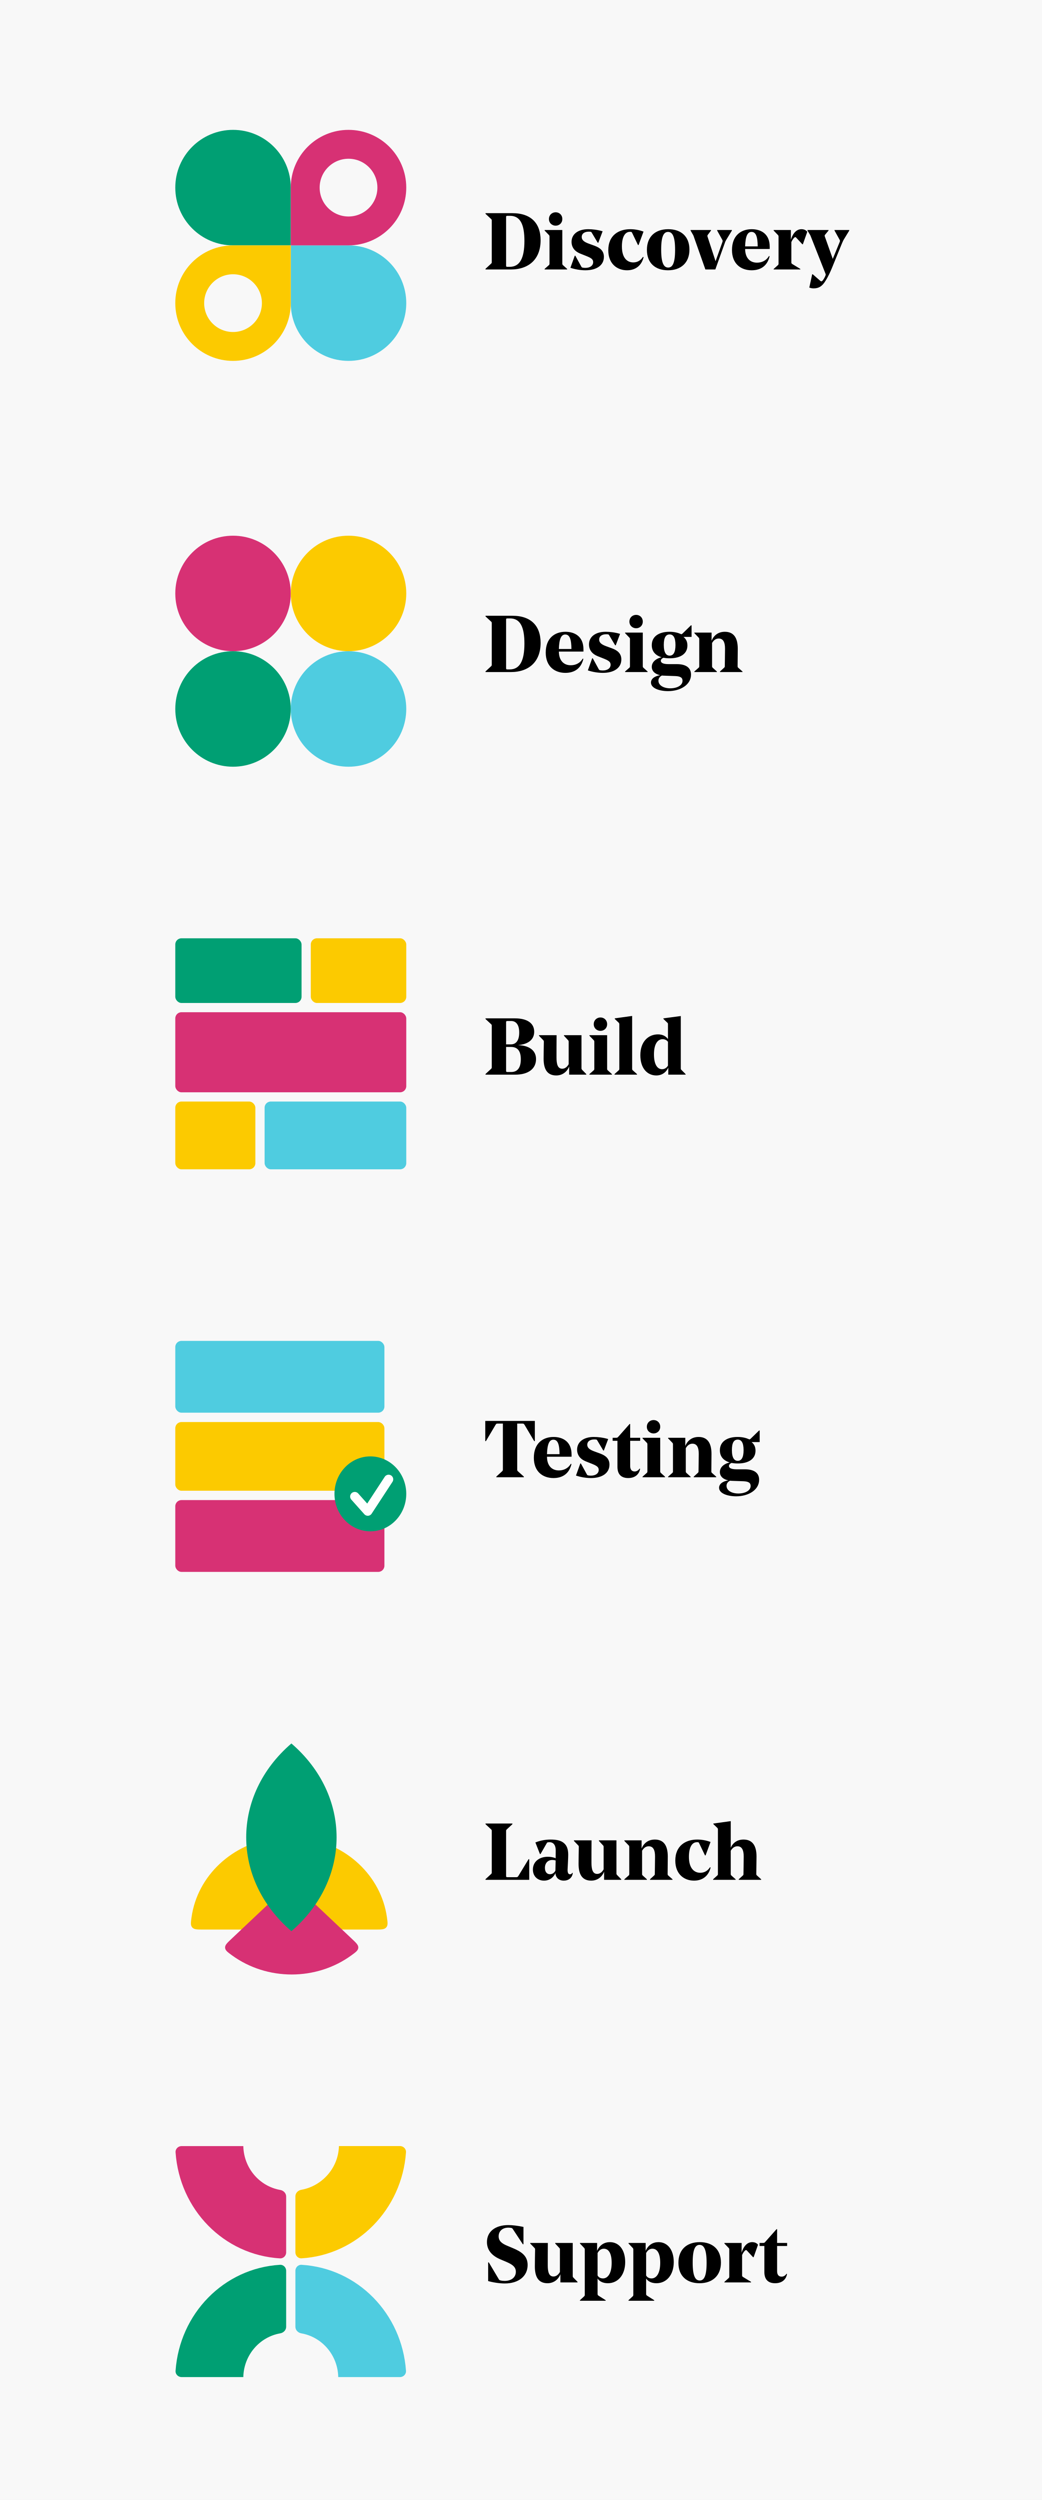 <svg width="321" height="770" viewBox="0 0 321 770" fill="none" xmlns="http://www.w3.org/2000/svg">
<rect width="321" height="770" fill="#F8F8F8"/>
<rect x="54" y="311.769" width="71.154" height="24.667" rx="1.897" fill="#D73174"/>
<rect x="54" y="289" width="38.897" height="19.923" rx="1.897" fill="#009F73"/>
<rect x="95.744" y="289" width="29.41" height="19.923" rx="1.897" fill="#FCCA00"/>
<rect x="54" y="339.282" width="24.667" height="20.872" rx="1.897" fill="#FCCA00"/>
<rect x="81.513" y="339.282" width="43.641" height="20.872" rx="1.897" fill="#4FCCE0"/>
<path d="M89.577 93.366C89.577 103.19 97.541 111.154 107.365 111.154C117.19 111.154 125.154 103.19 125.154 93.366C125.154 83.542 117.19 75.578 107.365 75.578H89.577V93.366Z" fill="#4FCCE0"/>
<path d="M89.577 57.788C89.577 47.964 81.613 40 71.788 40C61.964 40 54 47.964 54 57.788C54 67.612 61.964 75.576 71.788 75.576H89.577V57.788Z" fill="#009F73"/>
<path fill-rule="evenodd" clip-rule="evenodd" d="M107.365 40C97.541 40 89.577 47.964 89.577 57.788V75.576H107.365C117.19 75.576 125.154 67.612 125.154 57.788C125.154 47.964 117.19 40 107.365 40ZM116.26 57.788C116.26 62.7 112.277 66.682 107.365 66.682C102.453 66.682 98.471 62.7 98.471 57.788C98.471 52.876 102.453 48.894 107.365 48.894C112.277 48.894 116.26 52.876 116.26 57.788Z" fill="#D73174"/>
<path fill-rule="evenodd" clip-rule="evenodd" d="M71.788 111.154C81.613 111.154 89.577 103.19 89.577 93.366V75.578H71.788C61.964 75.578 54 83.542 54 93.366C54 103.19 61.964 111.154 71.788 111.154ZM80.683 93.366C80.683 98.278 76.701 102.26 71.788 102.26C66.876 102.26 62.894 98.278 62.894 93.366C62.894 88.454 66.876 84.472 71.788 84.472C76.701 84.472 80.683 88.454 80.683 93.366Z" fill="#FCCA00"/>
<path d="M89.577 182.788C89.577 192.613 81.613 200.577 71.788 200.577C61.964 200.577 54 192.613 54 182.788C54 172.964 61.964 165 71.788 165C81.613 165 89.577 172.964 89.577 182.788Z" fill="#D73174"/>
<path d="M125.154 182.788C125.154 192.613 117.19 200.577 107.365 200.577C97.541 200.577 89.577 192.613 89.577 182.788C89.577 172.964 97.541 165 107.365 165C117.19 165 125.154 172.964 125.154 182.788Z" fill="#FCCA00"/>
<path d="M125.154 218.366C125.154 228.19 117.19 236.154 107.365 236.154C97.541 236.154 89.577 228.19 89.577 218.366C89.577 208.541 97.541 200.577 107.365 200.577C117.19 200.577 125.154 208.541 125.154 218.366Z" fill="#4FCCE0"/>
<path d="M89.577 218.366C89.577 228.19 81.613 236.154 71.788 236.154C61.964 236.154 54 228.19 54 218.366C54 208.541 61.964 200.577 71.788 200.577C81.613 200.577 89.577 208.541 89.577 218.366Z" fill="#009F73"/>
<path d="M88.918 590.539C88.918 592.318 88.918 593.208 88.362 593.761C87.807 594.314 86.912 594.314 85.123 594.314H62.537C60.707 594.314 59.793 594.314 59.225 593.665C58.658 593.017 58.773 592.194 59.003 590.549C60.792 577.767 71.56 567.657 85.13 566.053C86.806 565.855 87.643 565.756 88.281 566.319C88.918 566.882 88.918 567.79 88.918 569.605V590.539Z" fill="#FCCA00"/>
<path d="M89.284 590.539C89.284 592.318 89.284 593.208 89.84 593.761C90.396 594.314 91.29 594.314 93.079 594.314H115.665C117.495 594.314 118.41 594.314 118.977 593.665C119.544 593.017 119.429 592.194 119.199 590.549C117.411 577.767 106.642 567.657 93.072 566.053C91.397 565.855 90.559 565.756 89.922 566.319C89.284 566.882 89.284 567.79 89.284 569.605V590.539Z" fill="#FCCA00"/>
<path d="M92.612 582.269C91.314 581.045 90.665 580.432 89.859 580.432C89.053 580.432 88.404 581.045 87.106 582.269L71.274 597.213C69.949 598.464 69.286 599.09 69.342 599.919C69.398 600.748 70.08 601.245 71.444 602.239C82.263 610.126 97.455 610.126 108.275 602.239C109.638 601.245 110.32 600.748 110.376 599.919C110.432 599.09 109.77 598.464 108.444 597.213L92.612 582.269Z" fill="#D73174"/>
<path d="M89.768 537C108.331 552.966 108.331 578.853 89.768 594.819C71.206 578.853 71.206 552.966 89.768 537Z" fill="#009F73"/>
<path d="M104.404 661L123.223 661C124.284 661 125.144 661.872 125.069 662.93C123.83 680.513 110.066 694.525 92.907 695.578C91.858 695.642 91.001 694.785 91.001 693.734L91.001 676.489C91.001 675.469 91.811 674.646 92.816 674.469C99.169 673.353 104.269 667.769 104.407 661.003C104.407 661.002 104.406 661 104.404 661Z" fill="#FCCA00"/>
<path d="M74.96 661.011L55.932 661.011C54.871 661.011 54.011 661.883 54.085 662.942C55.314 680.574 68.927 694.549 86.248 695.59C87.297 695.653 88.154 694.797 88.154 693.745L88.154 676.538C88.154 675.518 87.343 674.695 86.338 674.519C79.966 673.403 75.096 667.802 74.956 661.015C74.956 661.013 74.958 661.011 74.96 661.011Z" fill="#D73174"/>
<path d="M74.96 732.153H55.932C54.871 732.153 54.011 731.281 54.085 730.222C55.317 712.634 68.929 698.618 86.248 697.574C87.297 697.511 88.154 698.367 88.154 699.419V716.663C88.154 717.683 87.343 718.506 86.338 718.682C79.966 719.794 75.096 725.38 74.956 732.149C74.956 732.151 74.958 732.153 74.96 732.153Z" fill="#009F73"/>
<path d="M104.195 732.153H123.222C124.283 732.153 125.143 731.281 125.069 730.222C123.838 712.634 110.225 698.618 92.906 697.574C91.857 697.511 91 698.367 91 699.419V716.663C91 717.683 91.811 718.506 92.816 718.682C99.189 719.794 104.059 725.38 104.198 732.149C104.198 732.151 104.197 732.153 104.195 732.153Z" fill="#4FCCE0"/>
<rect x="54" y="413" width="64.423" height="22.115" rx="1.897" fill="#4FCCE0"/>
<rect x="54" y="438" width="64.423" height="21.154" rx="1.897" fill="#FCCA00"/>
<rect x="54" y="462.038" width="64.423" height="22.115" rx="1.897" fill="#D73174"/>
<ellipse cx="114.095" cy="460.116" rx="11.058" ry="11.539" fill="#009F73"/>
<path d="M109.289 460.945L113.299 465.443L119.713 455.641" stroke="white" stroke-width="2.846" stroke-linecap="round" stroke-linejoin="round"/>
<path d="M149.567 83V82.803L151.269 81.224C151.467 81.051 151.491 80.977 151.491 80.681V67.978C151.491 67.682 151.467 67.608 151.269 67.435L149.567 65.857V65.659H157.88C163.627 65.659 166.538 68.817 166.538 73.997C166.538 79.867 162.887 83 157.362 83H149.567ZM155.907 81.742C155.907 82.137 155.981 82.186 156.351 82.186H157.017C160.149 82.186 161.555 79.522 161.555 74.219C161.555 69.261 160.347 66.473 157.14 66.473H156.326C155.981 66.473 155.907 66.547 155.907 66.893V81.742ZM167.778 83V82.827L169.06 81.693C169.258 81.52 169.282 81.421 169.282 81.15V72.936C169.282 72.64 169.258 72.566 169.085 72.369L167.778 71.012V70.839H173.229V81.15C173.229 81.421 173.254 81.495 173.451 81.693L174.709 82.827V83H167.778ZM169.11 67.46C169.11 66.227 170.047 65.388 171.182 65.388C172.316 65.388 173.229 66.227 173.229 67.46C173.229 68.669 172.316 69.507 171.182 69.507C170.047 69.507 169.11 68.669 169.11 67.46ZM180.341 83.247C178.812 83.247 177.085 82.951 175.729 82.482L177.061 78.757H177.233L179.059 82.087C179.182 82.309 179.256 82.383 179.478 82.433C179.725 82.482 180.021 82.507 180.366 82.507C181.723 82.507 182.734 81.841 182.734 80.731C182.734 79.818 182.043 79.423 180.563 78.831L178.763 78.116C177.283 77.524 176.074 76.389 176.074 74.49C176.074 72.147 178.047 70.593 181.205 70.593C182.463 70.593 184.066 70.765 185.645 71.234L184.313 74.761H184.14L182.315 71.703C182.167 71.456 182.117 71.407 181.895 71.382C181.698 71.357 181.55 71.357 181.328 71.357C180.119 71.357 179.207 71.925 179.207 72.985C179.207 73.997 180.021 74.539 181.353 75.033L183.178 75.699C184.781 76.291 186.039 77.228 186.039 79.103C186.039 81.791 183.696 83.247 180.341 83.247ZM193.162 83.247C190.103 83.247 187.39 81.249 187.39 77.08C187.39 72.467 190.596 70.593 194.148 70.593C195.382 70.593 196.763 70.79 198.243 71.333L196.714 75.477H196.541L194.74 71.727C194.617 71.481 194.518 71.407 194.321 71.407H194.05C192.496 71.407 191.583 73.059 191.583 75.921C191.583 79.547 193.285 80.829 195.086 80.829C196.319 80.829 197.38 80.237 198.07 79.127L198.268 79.201C197.676 81.668 195.924 83.247 193.162 83.247ZM205.802 83.247C201.855 83.247 199.29 81.027 199.29 76.957C199.29 72.862 201.88 70.593 205.851 70.593C209.798 70.593 212.388 72.813 212.388 76.883C212.388 80.953 209.748 83.247 205.802 83.247ZM203.68 76.883C203.68 81.002 204.47 82.408 205.851 82.408C207.183 82.408 207.972 81.051 207.972 76.957C207.972 72.837 207.158 71.431 205.802 71.431C204.47 71.431 203.68 72.763 203.68 76.883ZM213.875 73.281C213.727 72.837 213.678 72.64 213.481 72.295L212.741 71.012V70.839H219.031V71.012L218.069 72.295C217.921 72.517 217.871 72.615 217.97 72.911L220.437 80.459L222.533 74.589C222.681 74.194 222.632 74.071 222.459 73.775L220.93 71.012V70.839H225.469V71.012L223.816 73.725C223.52 74.194 223.372 74.564 223.224 75.008L220.363 83H217.304L213.875 73.281ZM231.542 83.247C228.261 83.247 225.498 81.273 225.498 77.006C225.498 72.566 228.261 70.593 231.566 70.593C234.502 70.593 237.116 72.097 237.116 75.97V76.685H229.544C229.568 79.596 231.172 80.903 233.194 80.903C234.65 80.903 236.031 80.311 236.894 78.856L237.092 78.93C236.401 81.791 234.477 83.247 231.542 83.247ZM229.544 75.896H233.416C233.392 73.01 232.923 71.431 231.517 71.431C230.259 71.431 229.642 72.763 229.544 75.896ZM238.333 83V82.852L239.616 81.693C239.813 81.52 239.838 81.421 239.838 81.15V72.936C239.838 72.64 239.813 72.566 239.64 72.369L238.333 71.012V70.839H243.636V73.849C244.228 71.925 245.314 70.593 246.892 70.593C247.632 70.593 248.249 70.839 248.693 71.382L247.336 75.23H247.164L245.289 73.207C245.19 73.084 245.092 73.035 244.993 73.035C244.894 73.035 244.796 73.084 244.648 73.232C244.327 73.528 244.006 74.046 243.784 74.564V80.78C243.784 81.101 243.834 81.175 244.154 81.372L246.547 82.827V83H238.333ZM250.648 88.821C250.13 88.821 249.686 88.723 249.316 88.575L250.204 84.48H250.377L252.671 86.478C252.992 86.749 253.214 86.7 253.485 86.33C253.806 85.935 254.077 85.417 254.299 84.875C254.373 84.677 254.398 84.529 254.299 84.283L249.81 72.911C249.686 72.566 249.588 72.369 249.44 72.147L248.749 71.012V70.839H255.236V71.012L254.176 72.295C254.028 72.492 254.003 72.591 254.102 72.862L256.544 79.744L258.665 74.564C258.813 74.219 258.788 74.071 258.616 73.775L257.086 71.012V70.839H261.625V71.012L259.972 73.725C259.726 74.12 259.528 74.613 259.356 75.008L256.272 82.581C255.804 83.715 255.064 85.319 254.348 86.429C253.312 88.18 252.227 88.821 250.648 88.821Z" fill="black"/>
<path d="M149.567 207V206.803L151.269 205.224C151.467 205.051 151.491 204.977 151.491 204.681V191.978C151.491 191.682 151.467 191.608 151.269 191.435L149.567 189.857V189.659H157.88C163.627 189.659 166.538 192.817 166.538 197.997C166.538 203.867 162.887 207 157.362 207H149.567ZM155.907 205.742C155.907 206.137 155.981 206.186 156.351 206.186H157.017C160.149 206.186 161.555 203.522 161.555 198.219C161.555 193.261 160.347 190.473 157.14 190.473H156.326C155.981 190.473 155.907 190.547 155.907 190.893V205.742ZM174.163 207.247C170.882 207.247 168.12 205.273 168.12 201.006C168.12 196.566 170.882 194.593 174.188 194.593C177.123 194.593 179.738 196.097 179.738 199.97V200.685H172.165C172.19 203.596 173.793 204.903 175.816 204.903C177.271 204.903 178.652 204.311 179.516 202.856L179.713 202.93C179.022 205.791 177.098 207.247 174.163 207.247ZM172.165 199.896H176.038C176.013 197.01 175.544 195.431 174.138 195.431C172.88 195.431 172.264 196.763 172.165 199.896ZM185.713 207.247C184.184 207.247 182.457 206.951 181.1 206.482L182.432 202.757H182.605L184.43 206.087C184.554 206.309 184.628 206.383 184.85 206.433C185.096 206.482 185.392 206.507 185.738 206.507C187.094 206.507 188.106 205.841 188.106 204.731C188.106 203.818 187.415 203.423 185.935 202.831L184.134 202.116C182.654 201.524 181.446 200.389 181.446 198.49C181.446 196.147 183.419 194.593 186.576 194.593C187.834 194.593 189.438 194.765 191.016 195.234L189.684 198.761H189.512L187.686 195.703C187.538 195.456 187.489 195.407 187.267 195.382C187.07 195.357 186.922 195.357 186.7 195.357C185.491 195.357 184.578 195.925 184.578 196.985C184.578 197.997 185.392 198.539 186.724 199.033L188.55 199.699C190.153 200.291 191.411 201.228 191.411 203.103C191.411 205.791 189.068 207.247 185.713 207.247ZM192.565 207V206.827L193.847 205.693C194.045 205.52 194.069 205.421 194.069 205.15V196.936C194.069 196.64 194.045 196.566 193.872 196.369L192.565 195.012V194.839H198.016V205.15C198.016 205.421 198.041 205.495 198.238 205.693L199.496 206.827V207H192.565ZM193.897 191.46C193.897 190.227 194.834 189.388 195.969 189.388C197.103 189.388 198.016 190.227 198.016 191.46C198.016 192.669 197.103 193.507 195.969 193.507C194.834 193.507 193.897 192.669 193.897 191.46ZM205.795 212.871C203.23 212.871 200.541 212.032 200.541 210.231C200.541 209.146 201.528 208.283 203.353 207.962C201.824 207.641 200.788 206.729 200.788 205.397C200.788 203.966 201.972 202.881 203.797 202.437C201.996 201.894 200.788 200.71 200.788 198.712C200.788 195.999 203.032 194.593 206.239 194.593C207.768 194.593 208.903 194.913 209.668 195.259C209.89 195.382 209.988 195.382 210.235 195.16L212.874 192.595L213.047 192.619V196.171H210.556C211.246 196.739 211.764 197.528 211.764 198.811C211.764 201.425 209.544 202.757 206.313 202.757C205.622 202.757 204.981 202.708 204.389 202.585C203.871 202.807 203.575 203.152 203.575 203.522C203.575 204.139 204.266 204.558 205.943 204.558H208.508C211.246 204.558 212.874 205.594 212.874 207.789C212.874 210.873 209.668 212.871 205.795 212.871ZM202.835 209.639C202.835 211.119 204.463 212.007 206.486 212.007C208.434 212.007 210.26 211.193 210.26 209.689C210.26 208.801 209.742 208.307 208.064 208.233L204.586 208.11C204.364 208.11 204.118 208.085 203.92 208.061C203.254 208.381 202.835 208.924 202.835 209.639ZM204.488 198.638C204.488 201.006 205.203 201.943 206.288 201.943C207.398 201.943 208.089 201.006 208.089 198.663C208.089 196.319 207.398 195.407 206.288 195.407C205.154 195.407 204.488 196.295 204.488 198.638ZM221.801 207V206.827L223.034 205.693C223.256 205.495 223.281 205.421 223.281 205.15C223.281 204.533 223.355 201.302 223.355 199.797C223.355 197.799 222.787 196.665 221.406 196.665C220.543 196.665 219.877 197.158 219.359 198.046V205.15C219.359 205.421 219.383 205.495 219.581 205.693L220.839 206.827V207H213.907V206.827L215.19 205.693C215.387 205.52 215.412 205.421 215.412 205.15V196.936C215.412 196.64 215.387 196.566 215.215 196.369L213.907 195.012V194.839H219.211V197.355C219.901 195.727 221.209 194.593 223.305 194.593C225.969 194.593 227.277 196.369 227.277 199.822C227.277 201.228 227.227 203.769 227.227 205.15C227.227 205.421 227.252 205.52 227.449 205.693L228.732 206.827V207H221.801Z" fill="black"/>
<path d="M149.567 331V330.803L151.269 329.224C151.467 329.051 151.491 328.977 151.491 328.681V315.978C151.491 315.682 151.467 315.608 151.269 315.435L149.567 313.857V313.659H158.645C162.246 313.659 164.565 315.041 164.565 317.779C164.565 320.221 162.69 321.627 159.73 321.873V321.923C163.011 322.046 165.132 323.526 165.132 326.19C165.132 329.224 162.715 331 158.768 331H149.567ZM155.907 329.742C155.907 330.112 155.981 330.186 156.326 330.186H157.485C159.434 330.186 160.445 328.854 160.445 326.239C160.445 323.649 159.385 322.465 157.411 322.465H155.907V329.742ZM155.907 321.676H157.362C158.99 321.676 159.952 320.467 159.952 318.001C159.952 315.756 159.064 314.473 157.461 314.473H156.326C155.981 314.473 155.907 314.572 155.907 314.893V321.676ZM171.364 331.247C168.725 331.247 167.467 329.52 167.467 326.091C167.467 324.661 167.516 322.317 167.541 320.936C167.541 320.615 167.516 320.541 167.319 320.344L166.036 319.012V318.839H171.463C171.438 321.38 171.438 324.217 171.438 325.721C171.438 327.719 171.784 329.175 173.19 329.175C174.028 329.175 174.719 328.632 175.188 327.769V320.936C175.188 320.64 175.163 320.541 174.99 320.369L173.732 319.012V318.839H179.134V329.002C179.134 329.298 179.184 329.347 179.381 329.569L180.614 330.827V331H175.336V328.484C174.645 330.186 173.214 331.247 171.364 331.247ZM181.58 331V330.827L182.863 329.693C183.06 329.52 183.085 329.421 183.085 329.15V320.936C183.085 320.64 183.06 320.566 182.888 320.369L181.58 319.012V318.839H187.032V329.15C187.032 329.421 187.056 329.495 187.254 329.693L188.512 330.827V331H181.58ZM182.912 315.46C182.912 314.227 183.85 313.388 184.984 313.388C186.119 313.388 187.032 314.227 187.032 315.46C187.032 316.669 186.119 317.507 184.984 317.507C183.85 317.507 182.912 316.669 182.912 315.46ZM189.309 331V330.827L190.567 329.693C190.765 329.52 190.789 329.421 190.789 329.15V315.583C190.789 315.263 190.765 315.189 190.592 314.991L189.383 313.832V313.659L194.736 312.919V329.15C194.736 329.421 194.761 329.495 194.958 329.693L196.241 330.827V331H189.309ZM205.875 328.829C205.135 330.408 203.827 331.247 202.175 331.247C199.486 331.247 197.266 329.15 197.266 325.006C197.266 320.788 199.757 318.593 202.693 318.593C204.148 318.593 205.135 319.16 205.776 320.048V315.559C205.776 315.263 205.776 315.164 205.579 314.991L204.37 313.832V313.659L209.723 312.944V329.002C209.723 329.298 209.747 329.372 209.945 329.569L211.203 330.827V331H205.875V328.829ZM201.459 324.759C201.459 328.04 202.619 329.323 203.951 329.323C204.617 329.323 205.332 328.977 205.776 328.213V320.887C205.455 320.418 204.839 320.073 204.123 320.073C202.791 320.073 201.459 321.257 201.459 324.759Z" fill="black"/>
<path d="M152.897 455V454.803L154.673 453.175C154.871 452.977 154.92 452.903 154.92 452.583V438.473H153.341C152.947 438.473 152.873 438.498 152.626 438.917L149.691 443.875H149.493V437.659H164.762V443.875H164.565L161.629 438.917C161.383 438.523 161.309 438.473 160.939 438.473H159.335V452.583C159.335 452.903 159.36 452.977 159.557 453.175L161.383 454.803V455H152.897ZM170.501 455.247C167.221 455.247 164.458 453.273 164.458 449.006C164.458 444.566 167.221 442.593 170.526 442.593C173.461 442.593 176.076 444.097 176.076 447.97V448.685H168.503C168.528 451.596 170.131 452.903 172.154 452.903C173.609 452.903 174.991 452.311 175.854 450.856L176.051 450.93C175.361 453.791 173.437 455.247 170.501 455.247ZM168.503 447.896H172.376C172.351 445.01 171.883 443.431 170.477 443.431C169.219 443.431 168.602 444.763 168.503 447.896ZM182.052 455.247C180.522 455.247 178.796 454.951 177.439 454.482L178.771 450.757H178.944L180.769 454.087C180.892 454.309 180.966 454.383 181.188 454.433C181.435 454.482 181.731 454.507 182.076 454.507C183.433 454.507 184.444 453.841 184.444 452.731C184.444 451.818 183.754 451.423 182.274 450.831L180.473 450.116C178.993 449.524 177.784 448.389 177.784 446.49C177.784 444.147 179.758 442.593 182.915 442.593C184.173 442.593 185.776 442.765 187.355 443.234L186.023 446.761H185.85L184.025 443.703C183.877 443.456 183.828 443.407 183.606 443.382C183.408 443.357 183.26 443.357 183.038 443.357C181.83 443.357 180.917 443.925 180.917 444.985C180.917 445.997 181.731 446.539 183.063 447.033L184.888 447.699C186.492 448.291 187.75 449.228 187.75 451.103C187.75 453.791 185.406 455.247 182.052 455.247ZM193.515 455.247C191.345 455.247 190.21 454.063 190.21 451.793V443.777H188.73V442.839H189.766C190.136 442.839 190.235 442.815 190.506 442.494L193.959 438.597H194.132V442.839H197.215V443.777H194.132V451.547C194.132 452.706 194.699 453.224 195.513 453.224C196.155 453.224 196.697 452.854 197.018 452.336L197.191 452.41C196.919 453.964 195.785 455.247 193.515 455.247ZM197.937 455V454.827L199.219 453.693C199.417 453.52 199.441 453.421 199.441 453.15V444.936C199.441 444.64 199.417 444.566 199.244 444.369L197.937 443.012V442.839H203.388V453.15C203.388 453.421 203.413 453.495 203.61 453.693L204.868 454.827V455H197.937ZM199.269 439.46C199.269 438.227 200.206 437.388 201.341 437.388C202.475 437.388 203.388 438.227 203.388 439.46C203.388 440.669 202.475 441.507 201.341 441.507C200.206 441.507 199.269 440.669 199.269 439.46ZM213.707 455V454.827L214.94 453.693C215.162 453.495 215.187 453.421 215.187 453.15C215.187 452.533 215.261 449.302 215.261 447.797C215.261 445.799 214.694 444.665 213.312 444.665C212.449 444.665 211.783 445.158 211.265 446.046V453.15C211.265 453.421 211.29 453.495 211.487 453.693L212.745 454.827V455H205.814V454.827L207.096 453.693C207.294 453.52 207.318 453.421 207.318 453.15V444.936C207.318 444.64 207.294 444.566 207.121 444.369L205.814 443.012V442.839H211.117V445.355C211.808 443.727 213.115 442.593 215.212 442.593C217.876 442.593 219.183 444.369 219.183 447.822C219.183 449.228 219.134 451.769 219.134 453.15C219.134 453.421 219.158 453.52 219.356 453.693L220.638 454.827V455H213.707ZM226.776 460.871C224.211 460.871 221.522 460.032 221.522 458.231C221.522 457.146 222.509 456.283 224.334 455.962C222.805 455.641 221.769 454.729 221.769 453.397C221.769 451.966 222.953 450.881 224.778 450.437C222.977 449.894 221.769 448.71 221.769 446.712C221.769 443.999 224.013 442.593 227.22 442.593C228.749 442.593 229.884 442.913 230.649 443.259C230.871 443.382 230.969 443.382 231.216 443.16L233.855 440.595L234.028 440.619V444.171H231.537C232.227 444.739 232.745 445.528 232.745 446.811C232.745 449.425 230.525 450.757 227.294 450.757C226.603 450.757 225.962 450.708 225.37 450.585C224.852 450.807 224.556 451.152 224.556 451.522C224.556 452.139 225.247 452.558 226.924 452.558H229.489C232.227 452.558 233.855 453.594 233.855 455.789C233.855 458.873 230.649 460.871 226.776 460.871ZM223.816 457.639C223.816 459.119 225.444 460.007 227.467 460.007C229.415 460.007 231.241 459.193 231.241 457.689C231.241 456.801 230.723 456.307 229.045 456.233L225.567 456.11C225.345 456.11 225.099 456.085 224.901 456.061C224.235 456.381 223.816 456.924 223.816 457.639ZM225.469 446.638C225.469 449.006 226.184 449.943 227.269 449.943C228.379 449.943 229.07 449.006 229.07 446.663C229.07 444.319 228.379 443.407 227.269 443.407C226.135 443.407 225.469 444.295 225.469 446.638Z" fill="black"/>
<path d="M149.567 579V578.803L151.269 577.224C151.467 577.051 151.491 576.977 151.491 576.681V563.978C151.491 563.682 151.467 563.608 151.269 563.435L149.567 561.857V561.659H157.855V561.857L156.153 563.435C155.956 563.633 155.907 563.682 155.907 563.978V577.742C155.907 578.137 156.005 578.186 156.326 578.186H158.99C159.385 578.186 159.483 578.137 159.705 577.791L162.838 572.636H163.035V579H149.567ZM173.688 579.247C172.233 579.247 171.221 578.408 171.098 576.928C170.481 578.334 169.199 579.247 167.595 579.247C165.745 579.247 164.167 578.038 164.167 575.818C164.167 573.376 166.165 571.896 168.755 571.896C169.643 571.896 170.506 572.044 171.172 572.365L171.197 570.021C171.221 568.467 170.605 567.407 169.273 567.407C169.051 567.407 168.878 567.431 168.73 567.456C168.607 567.481 168.508 567.555 168.434 567.703L166.51 571.057H166.337L164.931 567.481C166.51 566.864 168.089 566.593 169.618 566.593C171.443 566.593 172.8 566.889 173.688 567.653C174.576 568.369 175.045 569.503 175.045 571.23C175.045 572.488 174.897 574.609 174.847 575.917C174.847 576.903 175.119 577.298 175.587 577.298C175.908 577.298 176.155 577.125 176.278 576.854L176.451 576.879C176.426 577.224 176.303 577.619 176.13 577.939C175.686 578.729 174.847 579.247 173.688 579.247ZM167.867 575.325C167.867 576.583 168.508 577.273 169.421 577.273C170.136 577.273 170.753 576.854 171.098 576.163L171.172 573.031C170.827 572.932 170.457 572.883 170.136 572.883C168.73 572.883 167.867 573.894 167.867 575.325ZM182.132 579.247C179.493 579.247 178.235 577.52 178.235 574.091C178.235 572.661 178.284 570.317 178.309 568.936C178.309 568.615 178.284 568.541 178.087 568.344L176.804 567.012V566.839H182.231C182.206 569.38 182.206 572.217 182.206 573.721C182.206 575.719 182.551 577.175 183.957 577.175C184.796 577.175 185.487 576.632 185.955 575.769V568.936C185.955 568.64 185.931 568.541 185.758 568.369L184.5 567.012V566.839H189.902V577.002C189.902 577.298 189.951 577.347 190.149 577.569L191.382 578.827V579H186.103V576.484C185.413 578.186 183.982 579.247 182.132 579.247ZM200.241 579V578.827L201.475 577.693C201.697 577.495 201.721 577.421 201.721 577.15C201.721 576.533 201.795 573.302 201.795 571.797C201.795 569.799 201.228 568.665 199.847 568.665C198.983 568.665 198.317 569.158 197.799 570.046V577.15C197.799 577.421 197.824 577.495 198.021 577.693L199.279 578.827V579H192.348V578.827L193.631 577.693C193.828 577.52 193.853 577.421 193.853 577.15V568.936C193.853 568.64 193.828 568.566 193.655 568.369L192.348 567.012V566.839H197.651V569.355C198.342 567.727 199.649 566.593 201.746 566.593C204.41 566.593 205.717 568.369 205.717 571.822C205.717 573.228 205.668 575.769 205.668 577.15C205.668 577.421 205.693 577.52 205.89 577.693L207.173 578.827V579H200.241ZM213.806 579.247C210.747 579.247 208.034 577.249 208.034 573.08C208.034 568.467 211.24 566.593 214.792 566.593C216.026 566.593 217.407 566.79 218.887 567.333L217.358 571.477H217.185L215.384 567.727C215.261 567.481 215.162 567.407 214.965 567.407H214.694C213.14 567.407 212.227 569.059 212.227 571.921C212.227 575.547 213.929 576.829 215.73 576.829C216.963 576.829 218.024 576.237 218.714 575.127L218.912 575.201C218.32 577.668 216.568 579.247 213.806 579.247ZM219.685 579V578.827L220.943 577.693C221.14 577.52 221.165 577.421 221.165 577.15V563.583C221.165 563.263 221.14 563.189 220.968 562.991L219.759 561.832V561.659L225.112 560.919V569.109C225.802 567.604 227.085 566.593 229.058 566.593C231.722 566.593 233.054 568.369 233.054 571.822C233.054 573.228 232.98 575.769 232.98 577.15C232.98 577.421 233.03 577.52 233.227 577.693L234.485 578.827V579H227.578V578.827L228.812 577.693C229.034 577.495 229.034 577.421 229.034 577.15C229.034 576.336 229.108 573.425 229.108 571.797C229.108 569.775 228.516 568.665 227.184 568.665C226.296 568.665 225.63 569.158 225.112 570.046V577.15C225.112 577.421 225.136 577.495 225.334 577.693L226.616 578.827V579H219.685Z" fill="black"/>
<path d="M155.487 703.321C153.958 703.321 151.935 703.025 150.381 702.581V696.833H150.579L153.613 701.939C153.785 702.235 153.859 702.309 154.18 702.383C154.575 702.482 155.019 702.531 155.463 702.531C157.609 702.531 158.916 701.372 158.916 699.719C158.916 698.141 157.707 697.401 155.734 696.562L154.205 695.921C151.861 694.934 150.011 693.306 150.011 690.568C150.011 687.361 152.552 685.339 156.597 685.339C157.831 685.339 159.533 685.536 161.259 685.906V691.234H161.062L158.003 686.597C157.831 686.325 157.707 686.251 157.461 686.202C157.165 686.153 156.893 686.128 156.597 686.128C154.797 686.128 153.613 687.189 153.613 688.792C153.613 690.223 154.575 691.012 156.252 691.703L157.954 692.418C160.544 693.503 162.542 694.761 162.542 697.623C162.542 701.051 159.804 703.321 155.487 703.321ZM168.666 703.247C166.027 703.247 164.769 701.52 164.769 698.091C164.769 696.661 164.818 694.317 164.843 692.936C164.843 692.615 164.818 692.541 164.621 692.344L163.338 691.012V690.839H168.765C168.74 693.38 168.74 696.217 168.74 697.721C168.74 699.719 169.086 701.175 170.492 701.175C171.33 701.175 172.021 700.632 172.49 699.769V692.936C172.49 692.64 172.465 692.541 172.292 692.369L171.034 691.012V690.839H176.436V701.002C176.436 701.298 176.486 701.347 176.683 701.569L177.916 702.827V703H172.638V700.484C171.947 702.186 170.516 703.247 168.666 703.247ZM178.662 708.649V708.476L179.92 707.317C180.093 707.144 180.142 707.07 180.142 706.799V692.936C180.142 692.64 180.118 692.566 179.945 692.369L178.662 691.012V690.839H183.941V693.281C184.804 691.333 186.284 690.593 187.912 690.593C190.65 690.593 192.599 692.887 192.599 696.759C192.574 700.829 190.28 703.247 187.271 703.247C185.692 703.247 184.656 702.655 184.089 701.791V706.503C184.089 706.823 184.138 706.922 184.434 707.119L186.58 708.476V708.649H178.662ZM184.089 700.854C184.41 701.471 185.026 701.767 185.766 701.767C187.024 701.767 188.43 700.583 188.43 696.957C188.43 693.972 187.468 692.615 186.013 692.615C185.248 692.615 184.582 693.035 184.089 693.947V700.854ZM193.621 708.649V708.476L194.879 707.317C195.052 707.144 195.101 707.07 195.101 706.799V692.936C195.101 692.64 195.077 692.566 194.904 692.369L193.621 691.012V690.839H198.9V693.281C199.763 691.333 201.243 690.593 202.871 690.593C205.609 690.593 207.558 692.887 207.558 696.759C207.533 700.829 205.239 703.247 202.23 703.247C200.651 703.247 199.615 702.655 199.048 701.791V706.503C199.048 706.823 199.097 706.922 199.393 707.119L201.539 708.476V708.649H193.621ZM199.048 700.854C199.369 701.471 199.985 701.767 200.725 701.767C201.983 701.767 203.389 700.583 203.389 696.957C203.389 693.972 202.427 692.615 200.972 692.615C200.207 692.615 199.541 693.035 199.048 693.947V700.854ZM215.509 703.247C211.563 703.247 208.997 701.027 208.997 696.957C208.997 692.862 211.587 690.593 215.559 690.593C219.505 690.593 222.095 692.813 222.095 696.883C222.095 700.953 219.456 703.247 215.509 703.247ZM213.388 696.883C213.388 701.002 214.177 702.408 215.559 702.408C216.891 702.408 217.68 701.051 217.68 696.957C217.68 692.837 216.866 691.431 215.509 691.431C214.177 691.431 213.388 692.763 213.388 696.883ZM223.157 703V702.852L224.44 701.693C224.637 701.52 224.662 701.421 224.662 701.15V692.936C224.662 692.64 224.637 692.566 224.465 692.369L223.157 691.012V690.839H228.461V693.849C229.053 691.925 230.138 690.593 231.717 690.593C232.457 690.593 233.073 690.839 233.517 691.382L232.161 695.23H231.988L230.113 693.207C230.015 693.084 229.916 693.035 229.817 693.035C229.719 693.035 229.62 693.084 229.472 693.232C229.151 693.528 228.831 694.046 228.609 694.564V700.78C228.609 701.101 228.658 701.175 228.979 701.372L231.371 702.827V703H223.157ZM238.778 703.247C236.607 703.247 235.472 702.063 235.472 699.793V691.777H233.992V690.839H235.028C235.398 690.839 235.497 690.815 235.768 690.494L239.222 686.597H239.394V690.839H242.478V691.777H239.394V699.547C239.394 700.706 239.962 701.224 240.776 701.224C241.417 701.224 241.96 700.854 242.28 700.336L242.453 700.41C242.182 701.964 241.047 703.247 238.778 703.247Z" fill="black"/>
</svg>
